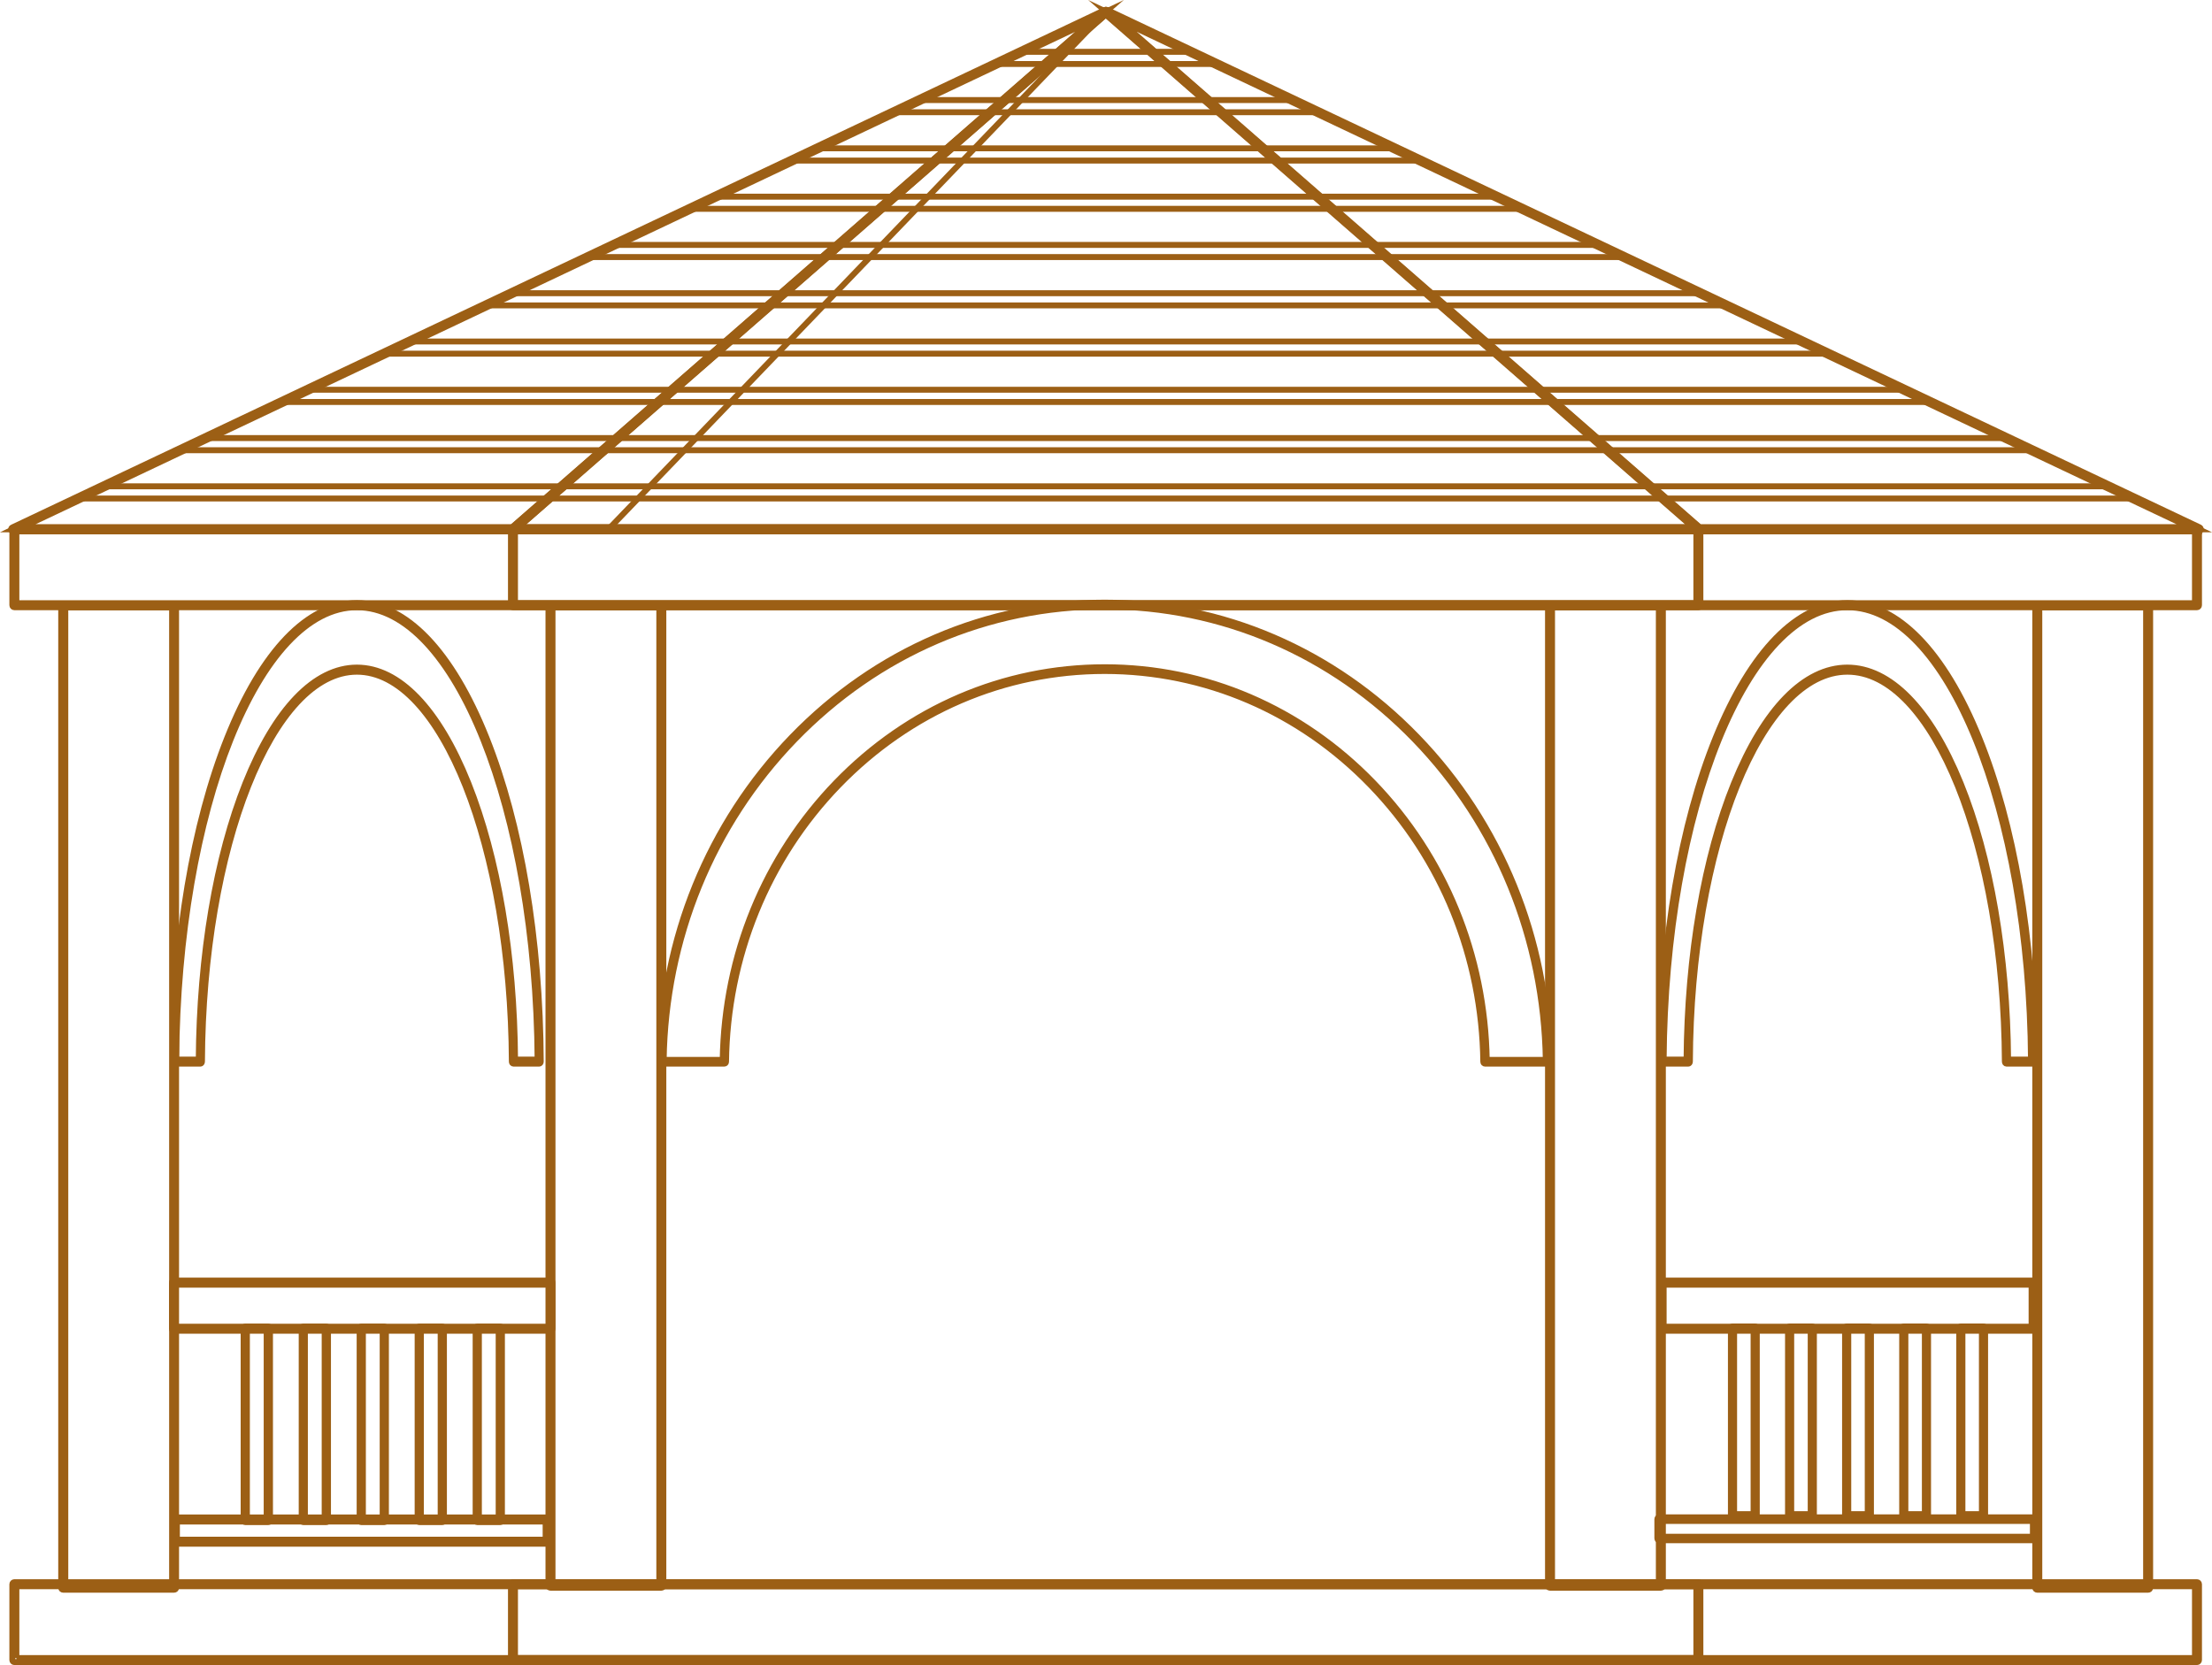 <?xml version="1.0" encoding="UTF-8"?> <svg xmlns="http://www.w3.org/2000/svg" viewBox="0 0 372.61 280.51"><defs><style>.cls-1{isolation:isolate;}.cls-2{mix-blend-mode:screen;}.cls-2,.cls-3{fill:none;stroke:#9c5f15;stroke-miterlimit:10;}.cls-4{mix-blend-mode:multiply;}</style></defs><g class="cls-1"><g id="Layer_1"><g><path class="cls-3" d="m64.74,256.42h-3.88c-.15,0-.28-.13-.28-.28v-32.37c0-.16.12-.28.28-.28h3.88c.15,0,.27.13.27.28v32.37c0,.16-.12.28-.27.28Zm-3.61-.57h3.33v-31.8h-3.33v31.8Z"></path><path class="cls-3" d="m54.97,256.42h-3.88c-.15,0-.27-.13-.27-.28v-32.37c0-.16.12-.28.27-.28h3.88c.15,0,.28.13.28.28v32.37c0,.16-.12.28-.28.28Zm-3.61-.57h3.33v-31.8h-3.33v31.8Z"></path><path class="cls-3" d="m45.2,256.42h-3.88c-.15,0-.28-.13-.28-.28v-32.37c0-.16.12-.28.28-.28h3.88c.15,0,.28.13.28.28v32.37c0,.16-.12.28-.28.28Zm-3.61-.57h3.33v-31.8h-3.33v31.8Z"></path><path class="cls-3" d="m74.51,256.42h-3.88c-.15,0-.28-.13-.28-.28v-32.37c0-.16.12-.28.28-.28h3.88c.15,0,.27.13.27.28v32.37c0,.16-.12.28-.27.28Zm-3.61-.57h3.33v-31.8h-3.33v31.8Z"></path><path class="cls-3" d="m84.28,256.42h-3.88c-.15,0-.28-.13-.28-.28v-32.37c0-.16.12-.28.28-.28h3.88c.15,0,.27.13.27.28v32.37c0,.16-.12.28-.27.28Zm-3.61-.57h3.33v-31.8h-3.33v31.8Z"></path></g><path class="cls-3" d="m92.78,224.19H29.25c-.15,0-.28-.15-.28-.34v-7.77c0-.19.12-.34.28-.34h63.54c.15,0,.27.15.27.34v7.77c0,.19-.12.34-.27.34Zm-63.26-.68h62.99v-7.08H29.52v7.08Z"></path><path class="cls-3" d="m92.19,260.07H29.51c-.16,0-.29-.15-.29-.34v-3.75c0-.19.13-.34.29-.34h62.68c.16,0,.29.15.29.34v3.75c0,.19-.13.34-.29.34Zm-62.39-.68h62.11v-3.06H29.8v3.06Z"></path><g><rect class="cls-3" x="311.07" y="223.76" width="3.82" height="31.62"></rect><path class="cls-3" d="m314.89,255.65h-3.82c-.15,0-.27-.12-.27-.28v-31.62c0-.15.12-.28.27-.28h3.82c.15,0,.27.12.27.28v31.62c0,.15-.12.28-.27.28Zm-3.55-.56h3.28v-31.06h-3.28v31.06Z"></path></g><path class="cls-3" d="m305.28,255.65h-3.82c-.15,0-.27-.12-.27-.28v-31.62c0-.15.12-.28.27-.28h3.82c.15,0,.27.12.27.28v31.62c0,.15-.12.28-.27.28Zm-3.55-.56h3.28v-31.06h-3.28v31.06Z"></path><g><rect class="cls-3" x="291.84" y="223.76" width="3.82" height="31.62"></rect><path class="cls-3" d="m295.66,255.65h-3.82c-.15,0-.27-.12-.27-.28v-31.62c0-.15.12-.28.27-.28h3.82c.15,0,.27.12.27.28v31.62c0,.15-.12.28-.27.28Zm-3.55-.56h3.28v-31.06h-3.28v31.06Z"></path></g><path class="cls-3" d="m324.51,255.65h-3.82c-.15,0-.27-.12-.27-.28v-31.62c0-.15.12-.28.27-.28h3.82c.15,0,.27.12.27.28v31.62c0,.15-.12.28-.27.28Zm-3.55-.56h3.28v-31.06h-3.28v31.06Z"></path><path class="cls-3" d="m334.12,255.65h-3.82c-.15,0-.27-.12-.27-.28v-31.62c0-.15.12-.28.27-.28h3.82c.15,0,.27.12.27.28v31.62c0,.15-.12.28-.27.28Zm-3.55-.56h3.28v-31.06h-3.28v31.06Z"></path><path class="cls-3" d="m342.49,224.19h-62.52c-.15,0-.27-.15-.27-.34v-7.77c0-.19.12-.34.27-.34h62.52c.15,0,.27.15.27.34v7.77c0,.19-.12.34-.27.34Zm-62.25-.68h61.98v-7.08h-61.98v7.08Z"></path><path class="cls-3" d="m342.72,259.48h-63.25c-.16,0-.29-.13-.29-.3v-3.26c0-.16.13-.3.29-.3h63.25c.16,0,.29.13.29.3v3.26c0,.16-.13.3-.29.3Zm-62.96-.59h62.68v-2.66h-62.68v2.66Z"></path><g><path class="cls-3" d="m186.08,101.84c-40.88,0-74.08,34.39-74.6,77.03h10.53c.45-36.61,28.96-66.15,64.07-66.15s63.62,29.54,64.07,66.15h10.53c-.52-42.63-33.72-77.03-74.6-77.03Z"></path><path class="cls-3" d="m260.68,179.19h-10.53c-.16,0-.29-.14-.29-.31-.22-17.63-6.95-34.18-18.95-46.58-12.01-12.42-27.94-19.26-44.83-19.26s-32.81,6.84-44.83,19.26c-12,12.4-18.73,28.95-18.95,46.58,0,.17-.13.31-.29.31h-10.53c-.08,0-.15-.03-.21-.09-.06-.06-.09-.14-.09-.23.26-20.72,8.16-40.15,22.26-54.73,14.11-14.58,32.8-22.61,52.64-22.61s38.53,8.03,52.64,22.61c14.1,14.57,22,34.01,22.26,54.73,0,.08-.03.17-.08.23-.06.06-.13.09-.21.09Zm-10.24-.63h9.95c-.33-20.43-8.16-39.58-22.07-53.96-14-14.47-32.55-22.44-52.23-22.44s-38.23,7.97-52.23,22.44c-13.91,14.38-21.74,33.53-22.07,53.96h9.95c.29-17.69,7.08-34.27,19.12-46.72,12.12-12.53,28.19-19.43,45.23-19.43s33.11,6.9,45.23,19.43c12.04,12.45,18.83,29.03,19.12,46.72Z"></path></g><g><path class="cls-3" d="m60.12,101.95c-16.83,0-30.49,34.33-30.71,76.89h4.34c.19-36.55,11.92-66.03,26.37-66.03s26.19,29.49,26.37,66.03h4.34c-.22-42.56-13.88-76.89-30.71-76.89Z"></path><path class="cls-3" d="m90.83,179.19h-4.34c-.15,0-.27-.15-.27-.34-.18-36.22-11.89-65.69-26.1-65.69s-25.92,29.47-26.1,65.69c0,.19-.12.34-.27.34h-4.34c-.07,0-.14-.04-.19-.1-.05-.06-.08-.15-.08-.24.1-20.65,3.36-40.02,9.15-54.56,5.83-14.62,13.58-22.68,21.82-22.68s15.99,8.05,21.83,22.68c5.8,14.53,9.05,33.91,9.15,54.56,0,.09-.03.18-.08.24-.05.06-.12.1-.19.1Zm-4.07-.68h3.8c-.29-42.05-13.91-76.21-30.44-76.21s-30.15,34.16-30.44,76.21h3.8c.12-17.61,2.91-34.13,7.86-46.54,5.02-12.57,11.69-19.5,18.78-19.5s13.76,6.93,18.78,19.5c4.95,12.41,7.74,28.92,7.86,46.54Z"></path></g><g><path class="cls-3" d="m311.18,101.95c17.11,0,31,34.33,31.21,76.89h-4.41c-.19-36.55-12.12-66.03-26.81-66.03s-26.62,29.49-26.81,66.03h-4.41c.22-42.56,14.11-76.89,31.21-76.89Z"></path><path class="cls-3" d="m342.4,179.19h-4.41c-.15,0-.27-.15-.27-.34-.19-36.22-12.09-65.69-26.53-65.69s-26.35,29.47-26.53,65.69c0,.19-.12.34-.27.34h-4.41c-.07,0-.14-.04-.19-.1-.05-.06-.08-.15-.08-.24.11-20.65,3.41-40.02,9.3-54.56,5.93-14.62,13.81-22.68,22.19-22.68s16.25,8.05,22.18,22.68c5.89,14.53,9.2,33.91,9.31,54.56,0,.09-.03.18-.08.24-.05.06-.12.1-.2.1Zm-4.14-.68h3.86c-.29-42.05-14.14-76.21-30.94-76.21s-30.65,34.16-30.94,76.21h3.86c.13-17.61,2.96-34.13,7.99-46.54,5.1-12.57,11.88-19.5,19.09-19.5s13.99,6.93,19.09,19.5c5.03,12.41,7.86,28.92,7.99,46.54Z"></path></g><g><rect class="cls-3" x="92.73" y="102.01" width="18.67" height="165.16"></rect><path class="cls-3" d="m111.4,267.48h-18.67c-.19,0-.34-.14-.34-.31V102.01c0-.17.15-.31.34-.31h18.67c.19,0,.34.14.34.31v165.16c0,.17-.15.31-.34.31Zm-18.33-.63h17.99V102.32h-17.99v164.53Z"></path></g><g><rect class="cls-3" x="261.1" y="102.01" width="18.67" height="165.16"></rect><path class="cls-3" d="m279.77,267.48h-18.67c-.19,0-.34-.14-.34-.31V102.01c0-.17.15-.31.34-.31h18.67c.19,0,.34.14.34.31v165.16c0,.17-.15.31-.34.31Zm-18.33-.63h17.99V102.32h-17.99v164.53Z"></path></g><g><rect class="cls-3" x="343.18" y="102.01" width="18.67" height="165.5"></rect><path class="cls-3" d="m361.85,267.82h-18.67c-.19,0-.34-.14-.34-.31V102.01c0-.17.15-.31.34-.31h18.67c.19,0,.34.14.34.31v165.5c0,.17-.15.31-.34.31Zm-18.33-.63h17.99V102.32h-17.99v164.87Z"></path></g><path class="cls-3" d="m29.33,267.82H10.65c-.19,0-.34-.14-.34-.31V102.01c0-.17.15-.31.34-.31h18.67c.19,0,.34.14.34.31v165.5c0,.17-.15.31-.34.31Zm-18.33-.63h17.99V102.32H11v164.87Z"></path><g><rect class="cls-3" x="2.42" y="89.17" width="367.66" height="12.78"></rect><path class="cls-3" d="m370.08,102.3H2.42c-.19,0-.34-.15-.34-.34v-12.78c0-.19.15-.34.34-.34h367.66c.19,0,.34.15.34.34v12.78c0,.19-.15.34-.34.34Zm-367.32-.68h366.98v-12.1H2.76v12.1Z"></path></g><g><rect class="cls-3" x="86.41" y="89.17" width="199.68" height="12.78"></rect><path class="cls-3" d="m286.09,102.3H86.41c-.19,0-.34-.15-.34-.34v-12.78c0-.19.15-.34.34-.34h199.68c.19,0,.34.15.34.34v12.78c0,.19-.15.34-.34.34Zm-199.34-.68h199v-12.1H86.75v12.1Z"></path></g><path class="cls-3" d="m370.08,280.01H2.42c-.19,0-.34-.15-.34-.34v-12.78c0-.19.15-.34.34-.34h367.66c.19,0,.34.15.34.34v12.78c0,.19-.15.34-.34.34Zm-367.32-.68h366.98v-12.1H2.76v12.1Z"></path><path class="cls-3" d="m286.09,280.01H86.41c-.19,0-.34-.15-.34-.34v-12.78c0-.19.15-.34.34-.34h199.68c.19,0,.34.15.34.34v12.78c0,.19-.15.34-.34.34Zm-199.34-.68h199v-12.1H86.75v12.1Z"></path><g><polygon class="cls-3" points="86.41 89.17 186.25 2 286.09 89.17 86.41 89.17"></polygon><path class="cls-3" d="m286.11,89.51s0,0-.01,0H86.41c-.14,0-.27-.09-.32-.22-.05-.13-.01-.28.09-.38L186.03,1.74c.13-.11.32-.11.45,0l99.79,87.13c.11.06.18.17.18.3,0,.19-.15.34-.34.34Zm-198.79-.68h197.86L186.25,2.45l-98.93,86.38Z"></path></g><g><polygon class="cls-3" points="2.22 89.17 186.25 2 86.41 89.17 2.22 89.17"></polygon><path class="cls-3" d="m86.41,89.51H2.22c-.16,0-.3-.11-.33-.27-.04-.16.04-.32.19-.38L186.11,1.69c.15-.07.34-.02.43.12.09.14.07.33-.06.45l-99.84,87.17c-.06.05-.14.08-.23.08Zm-82.66-.68h82.54L184.17,3.36,3.75,88.83Z"></path></g><g><polygon class="cls-3" points="370.39 89.17 186.36 2 286.2 89.17 370.39 89.17"></polygon><path class="cls-3" d="m370.39,89.51h-84.19c-.08,0-.16-.03-.23-.08L186.13,2.25c-.13-.11-.15-.3-.06-.45.09-.14.28-.19.43-.12l184.03,87.17c.14.07.22.23.19.38-.03.16-.17.27-.33.27Zm-84.06-.68h82.54L188.44,3.36l97.88,85.47Z"></path></g><g class="cls-4"><polygon class="cls-3" points="355.1 81.93 17.51 81.93 13.18 83.98 359.43 83.98 355.1 81.93"></polygon><polygon class="cls-3" points="337.93 73.8 34.68 73.8 30.35 75.85 342.27 75.85 337.93 73.8"></polygon><polygon class="cls-3" points="320.76 65.66 51.85 65.66 47.52 67.72 325.09 67.72 320.76 65.66"></polygon><polygon class="cls-3" points="303.59 57.53 69.02 57.53 64.69 59.58 307.92 59.58 303.59 57.53"></polygon><polygon class="cls-3" points="286.42 49.4 86.19 49.4 81.86 51.45 290.75 51.45 286.42 49.4"></polygon><polygon class="cls-3" points="269.25 41.26 103.36 41.26 99.03 43.31 273.58 43.31 269.25 41.26"></polygon><polygon class="cls-3" points="252.08 33.13 120.53 33.13 116.2 35.18 256.41 35.18 252.08 33.13"></polygon><polygon class="cls-3" points="234.91 24.99 137.7 24.99 133.37 27.05 239.24 27.05 234.91 24.99"></polygon><polygon class="cls-3" points="217.74 16.86 154.88 16.86 150.54 18.91 222.07 18.91 217.74 16.86"></polygon><polygon class="cls-3" points="200.57 8.73 172.05 8.73 167.71 10.78 204.9 10.78 200.57 8.73"></polygon></g><polygon class="cls-2" points="86.41 89.17 186.25 2 102.49 89.17 86.41 89.17"></polygon></g></g></svg> 